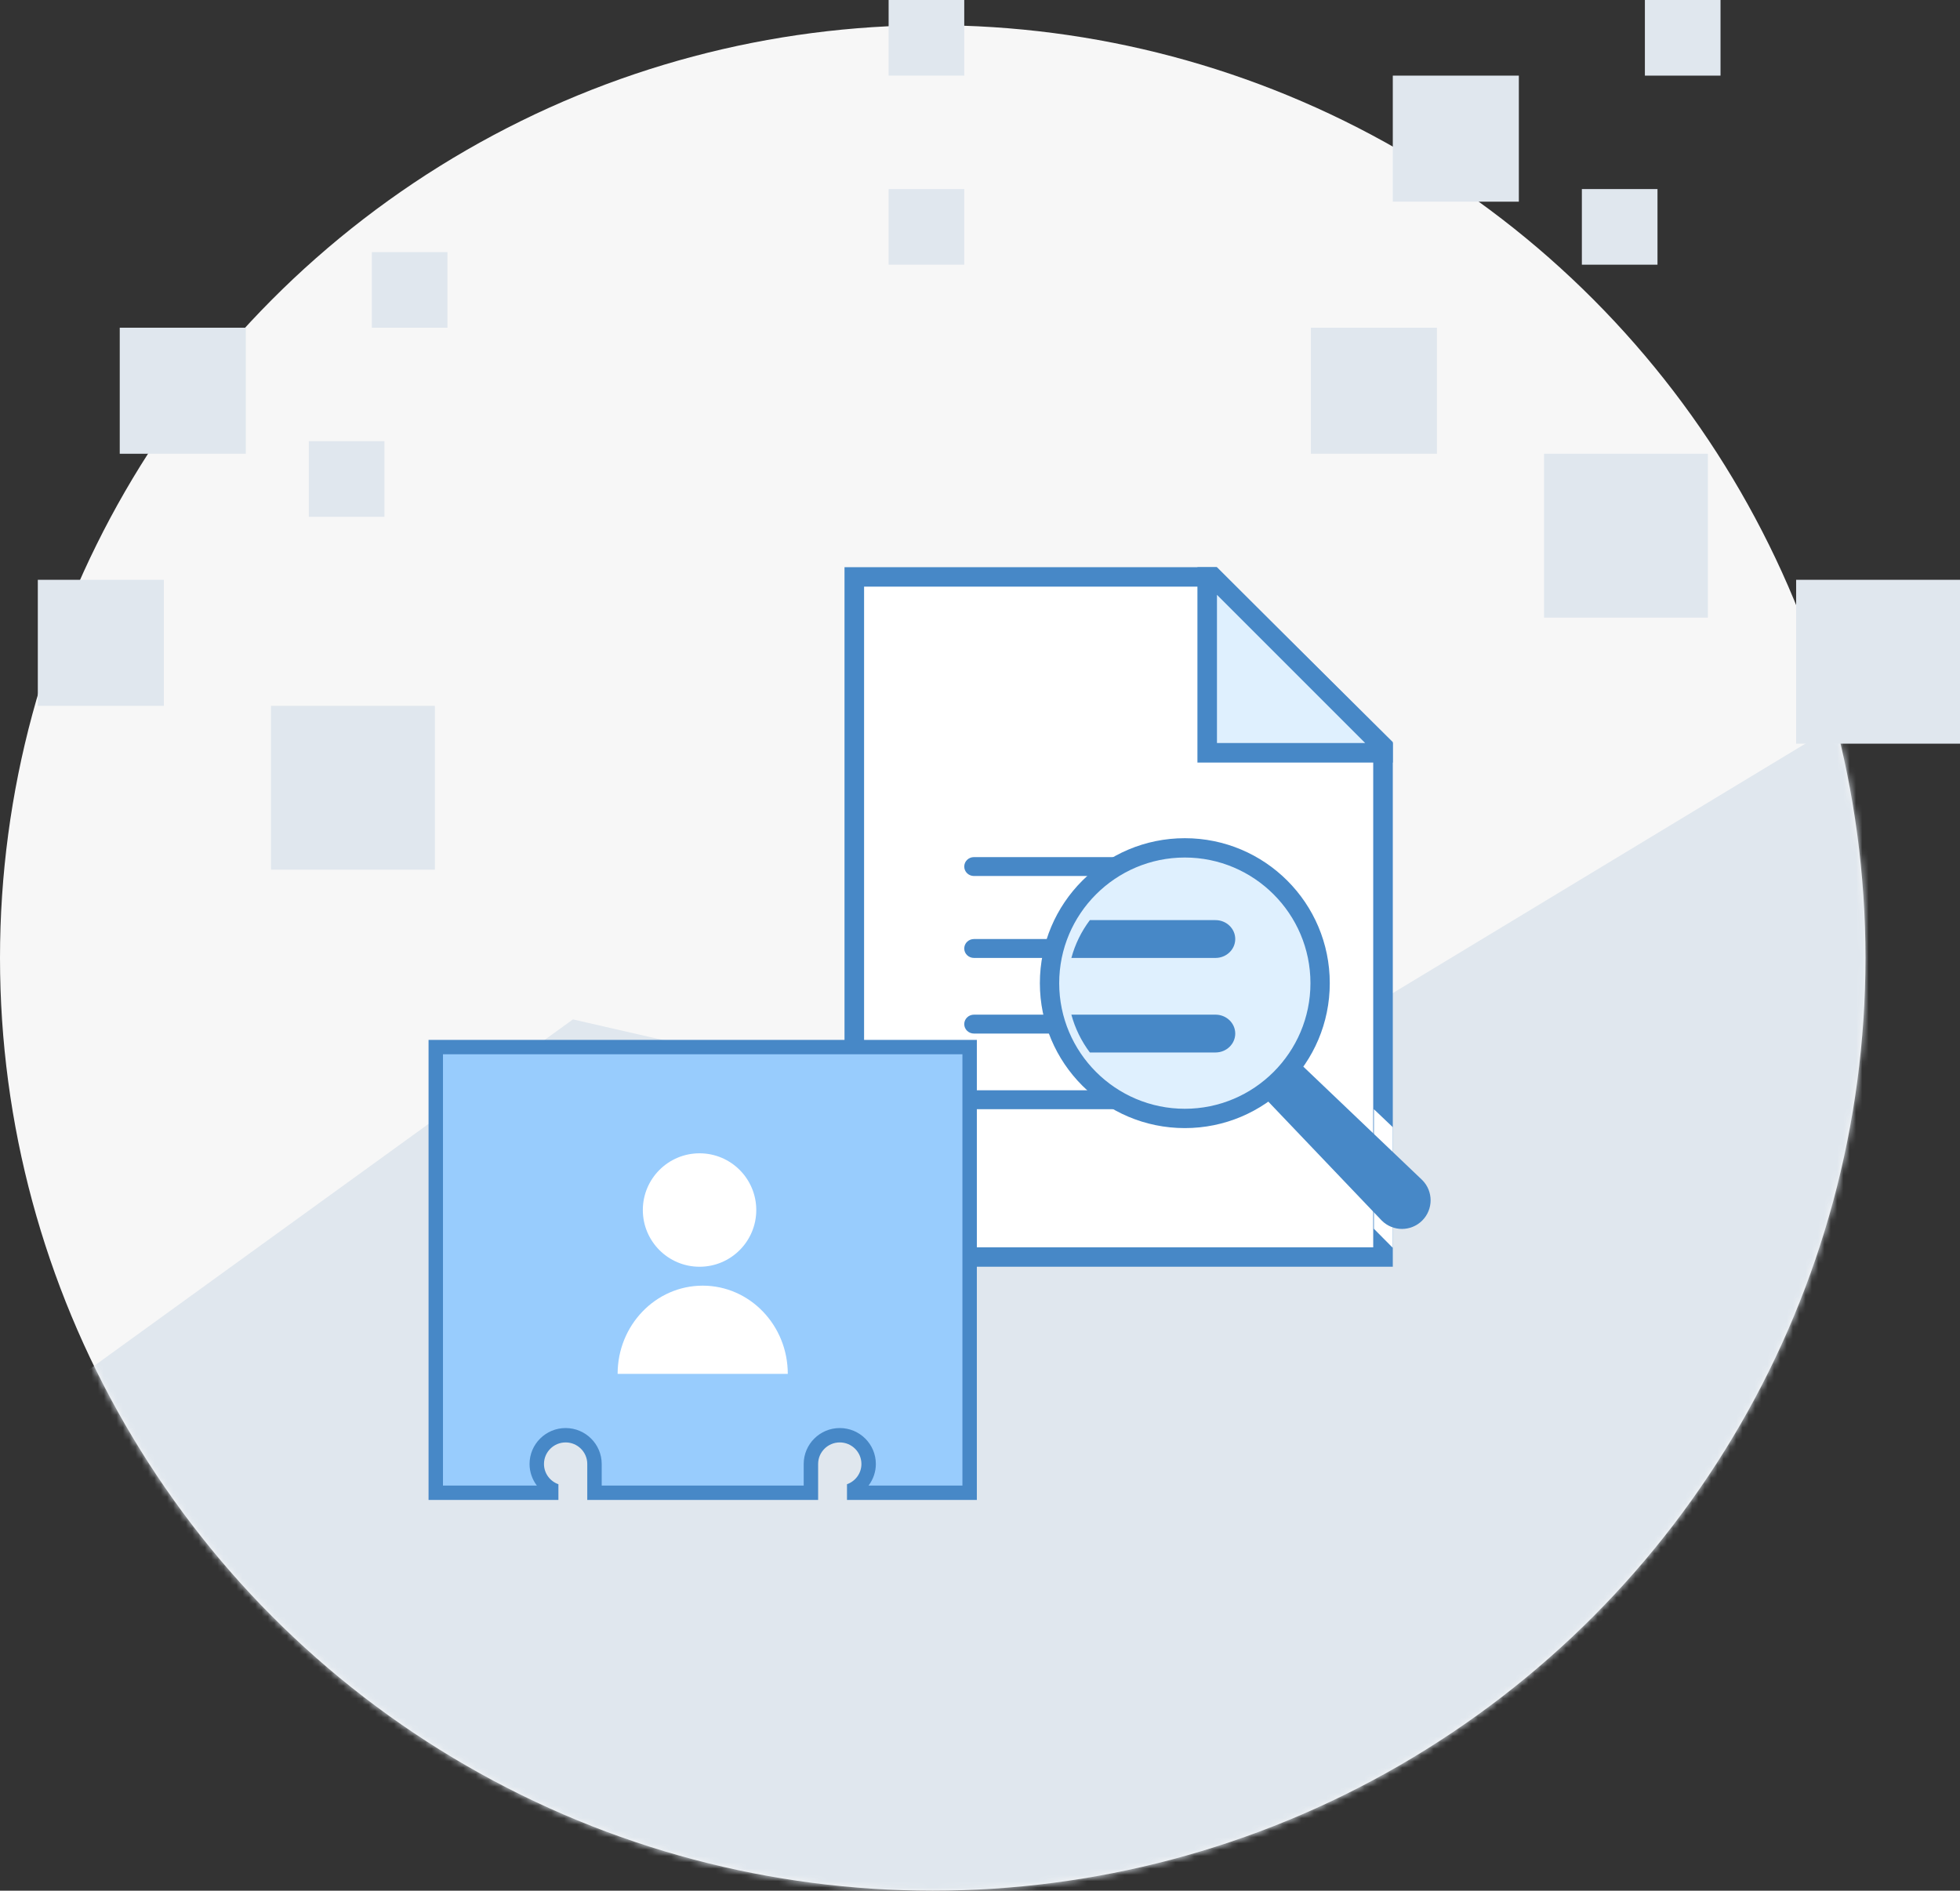 <?xml version="1.0" encoding="UTF-8"?>
<svg width="311px" height="300px" viewBox="0 0 311 300" version="1.1" xmlns="http://www.w3.org/2000/svg" xmlns:xlink="http://www.w3.org/1999/xlink">
    <rect x="0" y="0" width="311" height="300" fill="#333333" stroke="none"/>
    <!-- Generator: Sketch 51.3 (57544) - http://www.bohemiancoding.com/sketch -->
    <title>Group 7</title>
    <desc>Created with Sketch.</desc>
    <defs>
        <circle id="path-1" cx="148" cy="148" r="148"></circle>
    </defs>
    <g id="Page-1" stroke="none" stroke-width="1" fill="none" fill-rule="evenodd">
        <g id="EMS" transform="translate(-109, -1167)">
            <g id="Group-7" transform="translate(109, 1167)">
                <g id="Group-3">
                    <g id="Path-2" transform="translate(0, 4)">
                        <mask id="mask-2" fill="white">
                            <use xlink:href="#path-1"></use>
                        </mask>
                        <use id="Mask" fill="#F7F7F7" fill-rule="nonzero" xlink:href="#path-1"></use>
                        <polygon fill="#E0E7EE" fill-rule="nonzero" mask="url(#mask-2)" points="-1 224.264 90.909 157.753 180.243 178.221 303 104 303 299.853 -1 318"></polygon>
                    </g>
                    <rect id="Rectangle" fill="#E0E7EE" fill-rule="nonzero" x="6" y="92" width="20" height="20"></rect>
                    <rect id="Rectangle" fill="#E0E7EE" fill-rule="nonzero" x="19" y="52" width="20" height="20"></rect>
                    <rect id="Rectangle" fill="#E0E7EE" fill-rule="nonzero" x="43" y="112" width="26" height="26"></rect>
                    <rect id="Rectangle" fill="#E0E7EE" fill-rule="nonzero" x="59" y="40" width="12" height="12"></rect>
                    <rect id="Rectangle" fill="#E0E7EE" fill-rule="nonzero" x="49" y="70" width="12" height="12"></rect>
                    <rect id="Rectangle" fill="#E0E7EE" fill-rule="nonzero" x="208" y="52" width="20" height="20"></rect>
                    <rect id="Rectangle" fill="#E0E7EE" fill-rule="nonzero" x="221" y="12" width="20" height="20"></rect>
                    <rect id="Rectangle" fill="#E0E7EE" fill-rule="nonzero" x="245" y="72" width="26" height="26"></rect>
                    <rect id="Rectangle" fill="#E0E7EE" fill-rule="nonzero" x="285" y="92" width="26" height="26"></rect>
                    <rect id="Rectangle" fill="#E0E7EE" fill-rule="nonzero" x="261" y="0" width="12" height="12"></rect>
                    <rect id="Rectangle" fill="#E0E7EE" fill-rule="nonzero" x="251" y="30" width="12" height="12"></rect>
                    <rect id="Rectangle" fill="#E0E7EE" fill-rule="nonzero" x="141" y="0" width="12" height="12"></rect>
                    <rect id="Rectangle" fill="#E0E7EE" fill-rule="nonzero" x="141" y="30" width="12" height="12"></rect>
                </g>
                <g id="Fine-Print" transform="translate(134, 90)">
                    <polyline id="Fill-1" fill="#FFFFFF" points="2 110 2 2 58.912 2 86 28.867 86 110"></polyline>
                    <path d="M57.749,3.083 L83.893,29.026 L83.893,107.917 L3.107,107.917 L3.107,3.083 L57.749,3.083 M59.036,0 L0,0 L0,111 L87,111 L87,27.75 L59.036,0" id="Fill-2" fill="#4788C7"></path>
                    <polyline id="Fill-3" fill="#DFF0FE" points="57 30 57 2 57.912 2 85 29.088 85 30"></polyline>
                    <path d="M59.1,4.383 L82.617,27.9 L59.1,27.9 L59.1,4.383 M59.1,0 L56,0 L56,31 L87,31 L87,27.9 L59.1,0" id="Fill-4" fill="#4788C7"></path>
                    <path d="M56,49 L20.542,49 C19.691,49 19,48.328 19,47.5 C19,46.672 19.691,46 20.542,46 L56,46 L56,49" id="Fill-5" fill="#4788C7"></path>
                    <path d="M56,62 L20.542,62 C19.691,62 19,61.328 19,60.5 C19,59.672 19.691,59 20.542,59 L56,59 L56,62" id="Fill-6" fill="#4788C7"></path>
                    <path d="M56,74 L20.542,74 C19.691,74 19,73.328 19,72.5 C19,71.672 19.691,71 20.542,71 L56,71 L56,74" id="Fill-7" fill="#4788C7"></path>
                    <path d="M56,86 L20.542,86 C19.691,86 19,85.328 19,84.5 C19,83.672 19.691,83 20.542,83 L56,83 L56,86" id="Fill-8" fill="#4788C7"></path>
                    <polyline id="Fill-9" fill="#FFFFFF" points="87 108 84 104.973 84 86 87 88.857"></polyline>
                    <path d="M57.861,65 L91.669,97.241 C93.444,99.017 93.444,101.895 91.669,103.668 C89.893,105.444 87.016,105.444 85.244,103.668 L53,69.866 L57.861,65" id="Fill-10" fill="#4788C7"></path>
                    <path d="M76,66.5 C76,78.374 66.374,88 54.5,88 C42.626,88 33,78.374 33,66.5 C33,54.626 42.626,45 54.5,45 C66.374,45 76,54.626 76,66.5" id="Fill-11" fill="#DFF0FE"></path>
                    <path d="M54,46.067 C64.991,46.067 73.933,55.009 73.933,66 C73.933,76.991 64.991,85.933 54,85.933 C43.009,85.933 34.067,76.991 34.067,66 C34.067,55.009 43.009,46.067 54,46.067 M54,43 C41.298,43 31,53.298 31,66 C31,78.702 41.298,89 54,89 C66.702,89 77,78.702 77,66 C77,53.298 66.702,43 54,43" id="Fill-12" fill="#4788C7"></path>
                    <path d="M38.931,77 L58.869,77 C60.597,77 62,75.656 62,74 C62,72.344 60.597,71 58.869,71 L36,71 C36.589,73.19 37.591,75.215 38.931,77" id="Fill-13" fill="#4788C7"></path>
                    <path d="M36,62 L58.869,62 C60.597,62 62,60.656 62,59 C62,57.344 60.597,56 58.869,56 L38.931,56 C37.591,57.785 36.589,59.81 36,62" id="Fill-14" fill="#4788C7"></path>
                </g>
                <g id="Business-Contact" transform="translate(68, 165)">
                    <path d="M67.622,72 L67.622,71.372 C69.023,70.564 69.919,69.064 69.919,67.419 C69.919,64.893 67.858,62.839 65.324,62.839 C62.79,62.839 60.73,64.893 60.73,67.419 L60.73,72 L26.27,72 L26.27,67.419 C26.27,64.893 24.21,62.839 21.676,62.839 C19.142,62.839 17.081,64.893 17.081,67.419 C17.081,69.064 17.977,70.564 19.378,71.372 L19.378,72 L1,72 L1,1 L86,1 L86,72 L67.622,72" id="Fill-1" fill="#98CCFD"></path>
                    <path d="M84.711,2.281 L84.711,70.719 L69.817,70.719 C70.55,69.751 70.974,68.558 70.974,67.297 C70.974,64.151 68.407,61.594 65.25,61.594 C62.093,61.594 59.526,64.151 59.526,67.297 L59.526,70.719 L27.474,70.719 L27.474,67.297 C27.474,64.151 24.907,61.594 21.75,61.594 C18.593,61.594 16.026,64.151 16.026,67.297 C16.026,68.558 16.45,69.751 17.183,70.719 L2.289,70.719 L2.289,2.281 L84.711,2.281 M87,0 L0,0 L0,73 L20.605,73 L20.605,70.509 C19.275,70.037 18.316,68.784 18.316,67.297 C18.316,65.408 19.854,63.875 21.75,63.875 C23.646,63.875 25.184,65.408 25.184,67.297 L25.184,73 L61.816,73 L61.816,67.297 C61.816,65.408 63.354,63.875 65.25,63.875 C67.146,63.875 68.684,65.408 68.684,67.297 C68.684,68.784 67.725,70.039 66.395,70.509 L66.395,73 L87,73 L87,0" id="Fill-2" fill="#4788C7"></path>
                    <path d="M52,27 C52,31.97 47.97,36 43,36 C38.03,36 34,31.97 34,27 C34,22.03 38.03,18 43,18 C47.97,18 52,22.03 52,27" id="Fill-3" fill="#FFFFFF"></path>
                    <path d="M57,53 L30,53 C30,45.267 36.044,39 43.5,39 C50.956,39 57,45.267 57,53" id="Fill-4" fill="#FFFFFF"></path>
                </g>
            </g>
        </g>
    </g>
</svg>